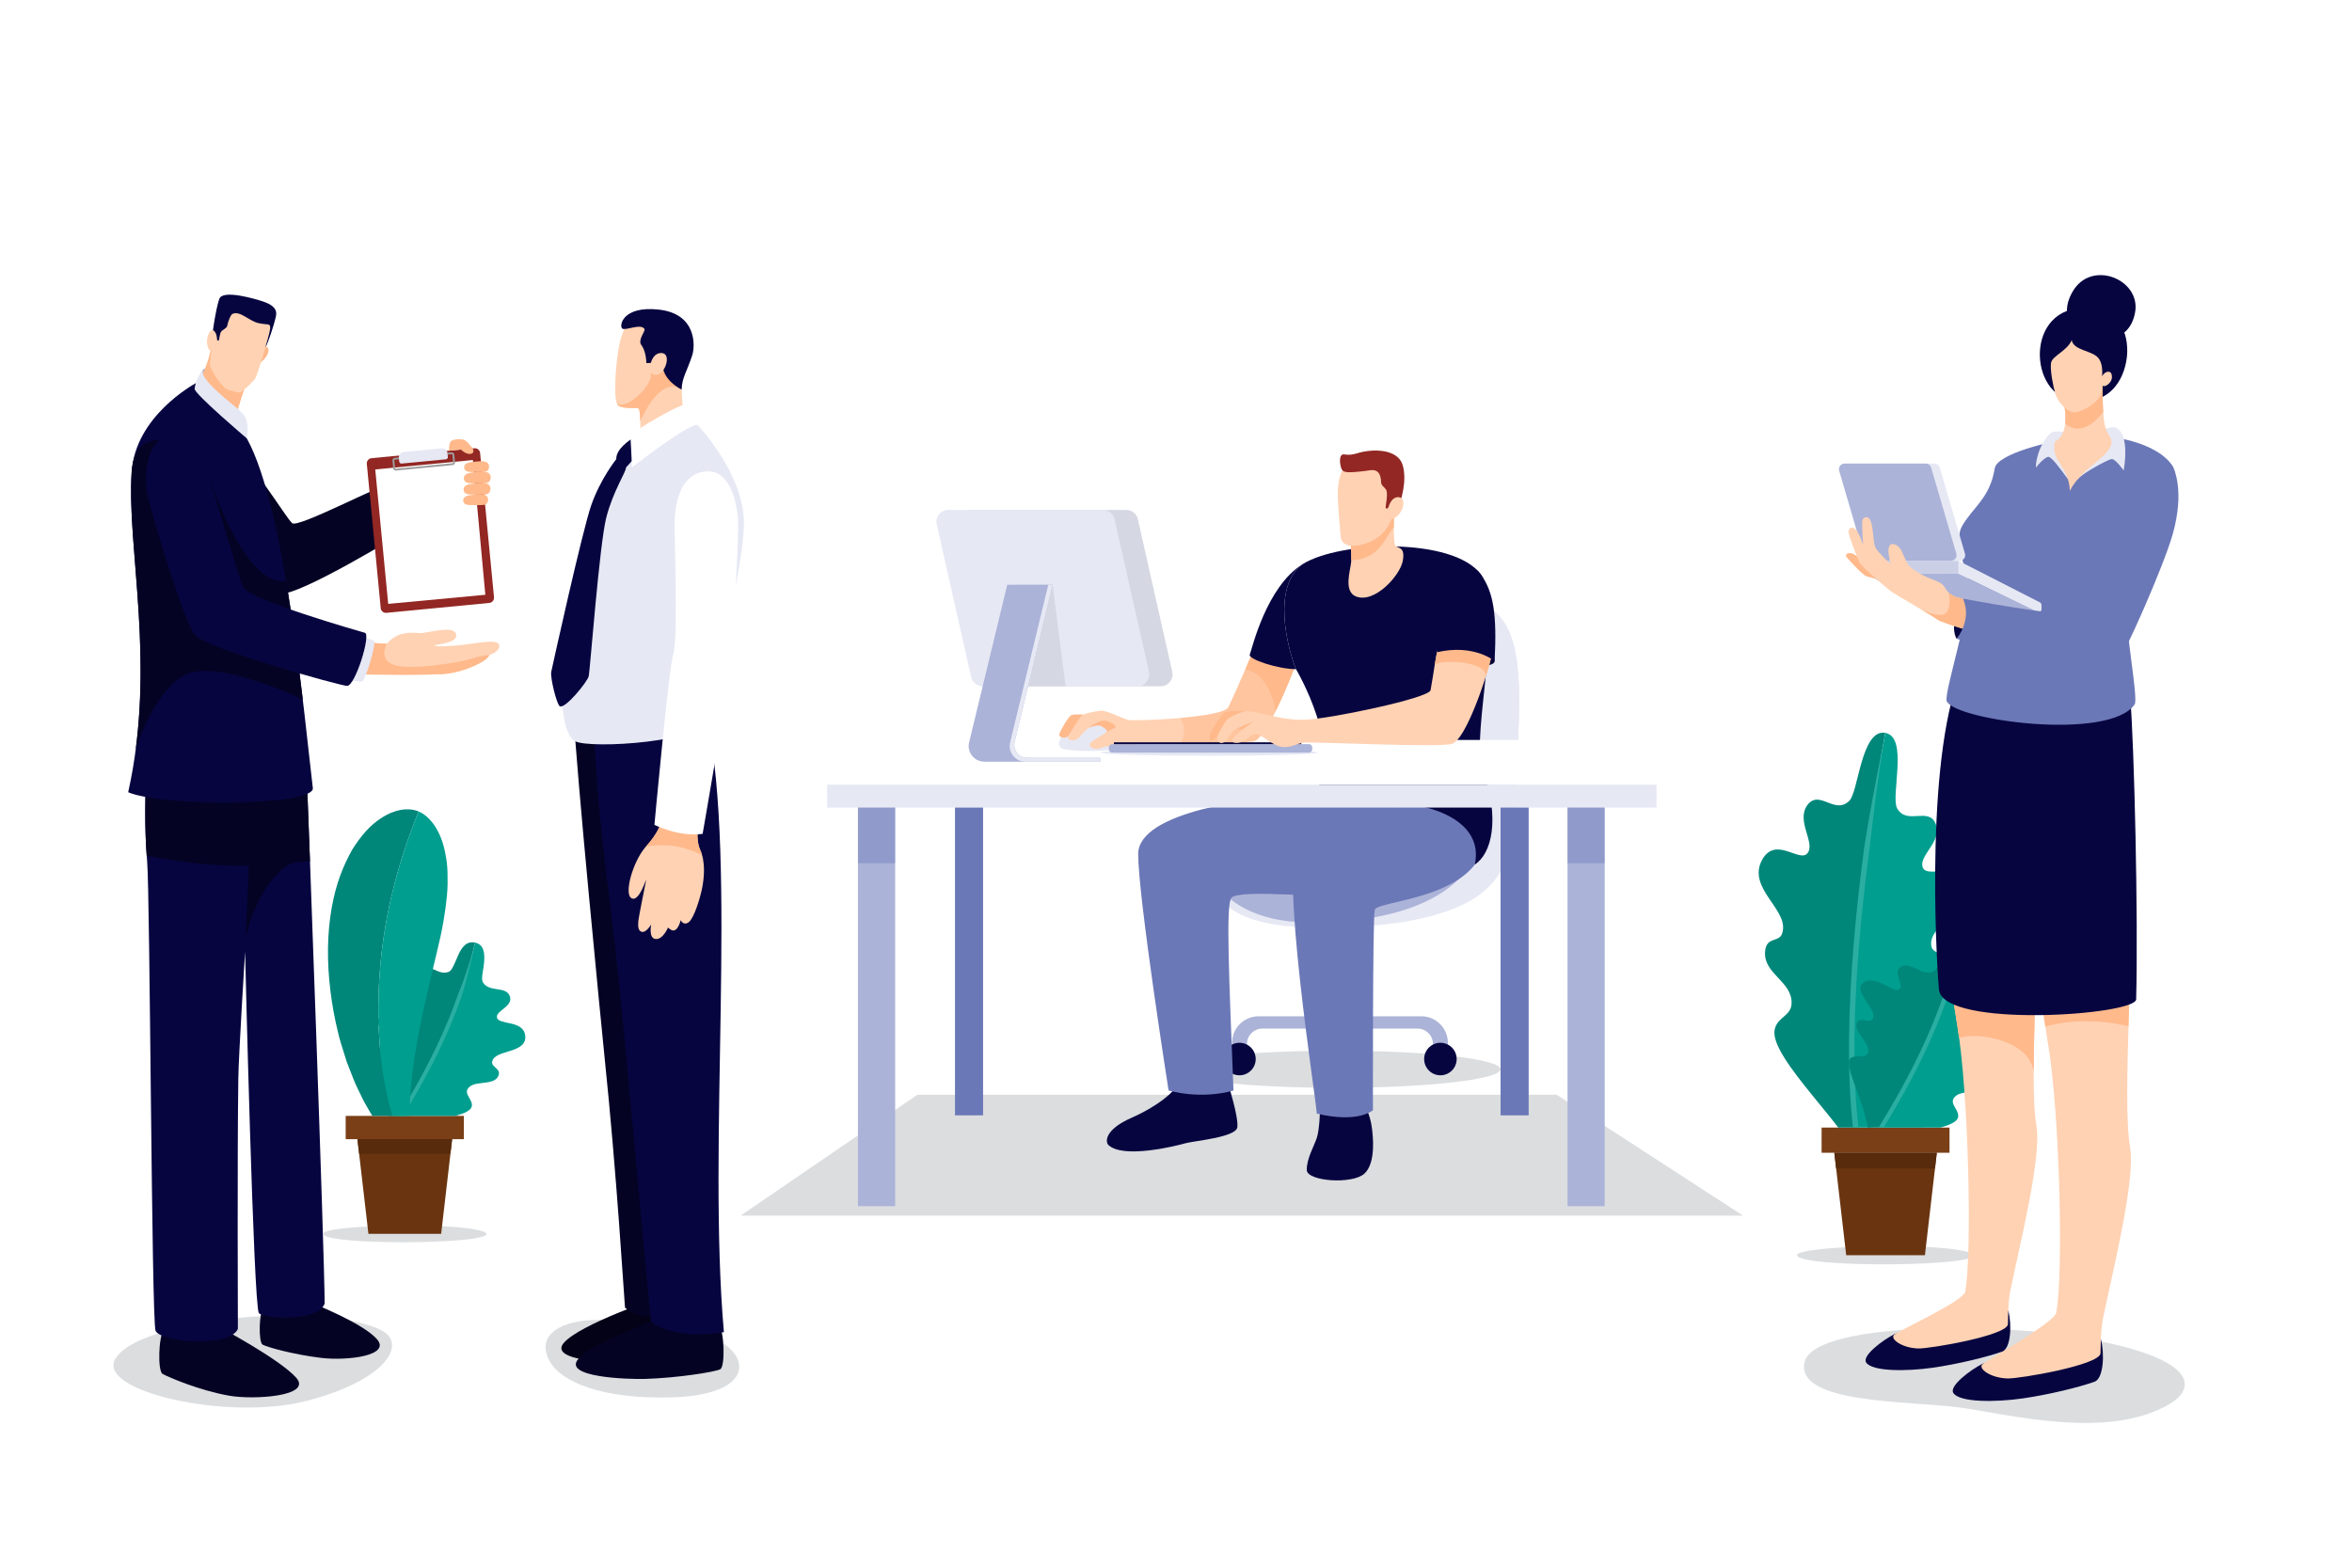 <?xml version="1.0" encoding="utf-8"?>
<!-- Generator: Adobe Illustrator 27.5.0, SVG Export Plug-In . SVG Version: 6.00 Build 0)  -->
<svg version="1.1" xmlns="http://www.w3.org/2000/svg" xmlns:xlink="http://www.w3.org/1999/xlink" x="0px" y="0px"
	 viewBox="0 0 750 500" style="enable-background:new 0 0 750 500;" xml:space="preserve">
<g id="BACKGROUND">
	<rect style="fill:#FFFFFF;" width="750" height="500"/>
</g>
<g id="OBJECTS">
	<g>
		<path style="fill:#DBDDDF;" d="M573.042,400.294c-0.012,3.258,37.08,3.796,51.579,1.726c11.901-1.699,0.829-4.575-21.005-4.575
			C584.78,397.445,573.047,398.866,573.042,400.294z"/>
		<rect x="580.867" y="359.63" style="fill:#7A3F17;" width="40.791" height="8.033"/>
		<polygon style="fill:#69340F;" points="613.813,400.345 588.712,400.345 584.921,367.662 617.603,367.662 		"/>
		<polygon style="fill:#572B0C;" points="617.022,372.677 617.603,367.662 584.921,367.662 585.503,372.677 		"/>
		<g>
			<path style="fill:#00877A;" d="M568.306,297.67c-0.984,3.139-5.251,0.775-5.481,6.128c-0.146,3.429,2.007,5.757,4.179,8.065
				c2.152,2.305,4.346,4.596,4.297,8.042c-0.015,4.171-4.6,4.4-5.409,8.519c-0.888,4.448,5.195,12.527,12.027,20.923
				c2.766,3.426,5.684,6.905,8.266,10.281h5.526c-0.272-2.361-0.517-4.956-0.707-7.772c-0.938-13.175-0.633-30.815,0.766-48.361
				c1.366-17.552,3.672-35.017,5.718-48.058c1.012-6.523,1.947-11.945,2.613-15.737c0.68-3.79,1.069-5.956,1.069-5.956
				c-3.76-0.702-5.952,3.963-7.49,9.198c-1.562,5.229-2.475,11.006-4.004,12.493c-4.693,4.574-9.524-3.827-13.367,1.365
				c-3.63,4.998,2.52,11.828,0.162,15.181c-2.432,3.521-10.184-5.575-14.545,2.195c-2.535,4.581-0.333,8.625,2.208,12.398
				C566.658,290.353,569.531,293.871,568.306,297.67z"/>
			<path style="fill:#009E8F;" d="M591.723,359.63h4.82c1.887-4.034,4.471-7.998,7.175-11.676
				c5.919-8.111,12.149-14.769,11.424-18.664c-0.678-3.583-5.19-4.074-4.944-7.843c0.241-3.135,2.615-5.004,5.029-6.828
				c2.394-1.823,4.804-3.596,5.135-6.63c0.517-4.74-4.002-3.302-4.502-6.276c-0.578-3.634,2.854-6.318,6.085-9.168
				c3.214-2.859,6.211-5.879,4.782-10.459c-2.404-7.882-12.07-1.671-13.594-5.413c-1.467-3.699,6.25-8.27,4.171-13.751
				c-2.15-5.829-9.237,0.464-12.368-5.138c-1.029-1.845-0.148-7.525,0.127-12.89c0.251-5.368-0.09-10.439-3.877-11.146
				c0,0-0.394,2.165-1.083,5.953c-0.669,3.792-1.606,9.213-2.619,15.736c-2.048,13.041-4.353,30.505-5.716,48.058
				c-1.395,17.546-1.696,35.187-0.755,48.361C591.204,354.673,591.451,357.268,591.723,359.63z"/>
			<path style="fill:#2BAEA2;" d="M592.61,359.63c-1.08-9.436-1.357-18.975-1.261-28.497c0.116-10.28,0.687-20.559,1.552-30.812
				c0.85-10.255,2.021-20.485,3.397-30.686c1.131-10.469,2.499-20.919,4.089-31.341l-0.05-0.009
				c-2.14,10.324-4.061,20.699-5.749,31.119c-1.38,10.227-2.554,20.484-3.406,30.773c-0.868,10.287-1.441,20.604-1.557,30.937
				c-0.095,9.506,0.177,19.038,1.25,28.516H592.61z"/>
		</g>
		<g>
			<path style="fill:#00877A;" d="M595.609,359.63h4.238c0.401-0.661,0.822-1.353,1.261-2.075c1.809-2.995,3.856-6.526,5.982-10.348
				c2.076-3.848,4.259-7.974,6.211-12.211c3.989-8.437,7.217-17.213,9.225-23.913c0.493-1.678,0.976-3.208,1.348-4.579
				c0.348-1.378,0.651-2.579,0.901-3.569c0.497-1.979,0.781-3.11,0.781-3.11c-2.976-0.673-4.6,1.585-5.773,4.136
				c-0.565,1.284-1.101,2.626-1.638,3.718c-0.53,1.094-1.051,1.939-1.664,2.2c-1.873,0.796-3.68-0.094-5.414-0.901
				c-1.733-0.814-3.393-1.55-4.912-0.633c-1.473,0.857-1.129,2.345-0.652,3.81c0.463,1.454,1.083,2.889,0.04,3.427
				c-1.058,0.556-2.888-0.658-4.948-1.662c-2.057-1.009-4.344-1.808-6.237-0.622c-2.202,1.379-0.813,3.624,0.68,5.946
				c1.505,2.308,3.293,4.722,1.863,6.044c-1.149,1.084-3.953-1.207-4.832,0.992c-0.543,1.41,0.617,3.071,1.81,4.78
				c1.174,1.702,2.366,3.452,1.672,4.929c-0.844,1.781-4.117,0.233-5.51,1.596c-1.538,1.468,0.97,6.997,3.126,13.262
				C594.17,353.77,595.107,356.833,595.609,359.63z"/>
			<path style="fill:#009E8F;" d="M618.727,359.63c3.076-0.846,5.298-1.851,5.642-3.226c0.534-2.236-2.559-4.122-1.415-6.053
				c0.944-1.606,3.077-1.854,5.251-2.102c2.157-0.26,4.37-0.51,5.247-2.227c1.39-2.662-2.268-3.123-2.043-4.984
				c0.291-2.24,3.256-2.913,6.187-3.837c2.93-0.907,5.676-2.175,5.222-5.365c-0.387-2.713-2.657-3.556-4.9-4.085
				c-2.245-0.524-4.462-0.736-4.821-1.99c-0.336-1.208,1.016-2.132,2.376-3.222c1.342-1.09,2.67-2.361,2.062-4.174
				c-0.674-1.915-2.474-2.179-4.364-2.466c-1.892-0.281-3.872-0.59-4.964-2.409c-0.358-0.595-0.312-1.65-0.134-2.924
				c0.185-1.272,0.494-2.768,0.583-4.259c0.224-2.974-0.112-5.807-3.088-6.48c0,0-0.288,1.13-0.792,3.108
				c-0.251,0.989-0.555,2.19-0.904,3.568c-0.373,1.371-0.857,2.901-1.35,4.579c-2.01,6.7-5.237,15.476-9.224,23.913
				c-1.951,4.238-4.132,8.364-6.207,12.213c-2.124,3.823-4.17,7.355-5.978,10.35c-0.438,0.721-0.857,1.412-1.257,2.072H618.727z"/>
			<path style="fill:#2BAEA2;" d="M600.661,359.63c2.245-3.712,4.463-7.447,6.563-11.253c5.281-9.591,10.009-19.533,13.603-29.9
				l1.207-4.03c0.401-1.342,0.711-2.713,1.07-4.065c0.335-1.36,0.721-2.705,1.014-4.074l0.867-4.105l-0.039-0.01l-1.188,4.017
				c-0.399,1.337-0.89,2.647-1.33,3.97c-0.464,1.316-0.877,2.646-1.381,3.946l-1.513,3.895
				c-3.565,10.286-8.257,20.153-13.509,29.692c-2.223,4.026-4.58,7.978-6.968,11.917H600.661z"/>
		</g>
	</g>
	<g>
		<path style="fill:#DBDDDF;" d="M175.534,434.577c3.476,5.807,15.71,11.833,39.033,11.088s25.625-11.337,15.344-17.69
			c-10.281-6.353-32.304-7.435-41.401-6.948C177.364,421.623,170.806,426.679,175.534,434.577z"/>
		<g>
			<g>
				<path style="fill:#030217;" d="M209.654,413.991c0,0-24.565,8.305-29.819,14.251c-5.254,5.946,16.092,6.556,21.326,6.399
					c10.094-0.302,22.33-2.204,23.916-3.091c1.586-0.888,1.318-12-0.434-14.064C222.891,415.421,211.74,413.297,209.654,413.991z"/>
				<g>
					<path style="fill:#040324;" d="M213.687,228.775H183.01c0.495,14.314,8.883,99.833,9.741,108.109
						c4.028,38.827,6.188,76.283,6.549,80.175c6.536,5.751,17.681,1.526,17.681,1.526s2.313-54.804,0.008-76.618
						C216.072,333.289,213.687,228.775,213.687,228.775z"/>
				</g>
			</g>
			<g>
				<path style="fill:#040324;" d="M214.262,419.141c0,0-24.565,8.305-29.819,14.251c-5.254,5.946,16.092,6.556,21.326,6.399
					c10.094-0.302,22.33-2.203,23.916-3.091c1.586-0.888,1.318-12-0.434-14.064C227.5,420.572,216.348,418.448,214.262,419.141z"/>
				<path style="fill:#070540;" d="M189.172,228.775c0.945,18.626,1.683,30.639,5.503,60.624
					c3.777,29.65,8.783,89.875,12.917,132.011c8.235,6.439,23.24,3.459,23.24,3.459c-5.32-60.847,4.38-148.164-5.334-196.094
					H189.172z"/>
			</g>
			<g>
				<path style="fill:#FFD2B3;" d="M204.152,139.217c0,0,0.296-8.635-0.603-8.983c-0.813-0.314-5.914,0.432-6.812-1.403
					c-0.942-1.926-0.65-10.479,0.479-17.416c0.42-2.584,1.717-9.604,7.006-11.216c5.25-1.601,13.496,0.341,15.057,7.094
					c1.561,6.753-1.932,10.92-1.971,14.355c-0.039,3.435,0.52,9.696,0.52,9.696S209.89,140.349,204.152,139.217z"/>
				<path style="fill:#FFB98B;" d="M207.68,118.839c-0.102,3.83-3.504,7.057-6.326,8.999c-2.822,1.942-4.617,0.993-4.617,0.993
					c0.898,1.835,6,1.088,6.812,1.403c0.412,0.16,0.572,2.066,0.625,4.081c0-0.001,0.001-0.001,0.001-0.002
					c6.584-14.422,12.254-10.578,12.254-10.578l-0.546-7.652C215.883,116.083,207.782,115.009,207.68,118.839z"/>
				<path style="fill:#070540;" d="M217.357,124.254c0,0-5.63-2.669-6.039-7.486c-0.179-2.102-3.824-0.984-3.824-0.984l-1.39,0.011
					c0,0-0.003-3.642-1.581-5.713c-1.282-1.683,1.409-4.526,0.984-5.169c-1.219-1.847-5.981,0.629-7.066-0.114
					c-1.085-0.743-0.053-7.343,11.639-6.056c12.125,1.335,11.602,11.631,10.675,14.516
					C219.099,118.413,217.441,120.454,217.357,124.254z"/>
				<path style="fill:#FFD2B3;" d="M207.495,115.783c0.351-1.067,1.228-3.388,3.632-3.171c3.092,0.28,0.987,7.06-2.108,6.954
					C206.894,119.493,207.222,116.613,207.495,115.783z"/>
			</g>
			<g>
				<g>
					<path style="fill:#E6E8F4;" d="M220.501,133.686c1.197,0.661,16.979,17.111,16.714,33.646
						c-0.249,15.5-10.487,51.19-10.941,61.634c-0.331,7.606-38.256,10.103-43.024,7.379c-4.768-2.724-4.622-20.525-3.713-25.407
						c0.908-4.881,10.184-45.949,11.319-50.401c1.135-4.451,5.186-14.952,11.738-19.859
						C209.246,135.695,216.926,131.712,220.501,133.686z"/>
				</g>
				<path style="fill:#070540;" d="M201.95,139.582c-1.354,0.939-5.523,3.626-5.438,6.861c0,0-5.085,6.345-7.979,14.688
					c-2.895,8.344-12.267,50.872-12.746,53.106c-0.396,1.845,1.702,10.233,2.666,10.98c1.559,1.208,8.88-7.751,9.284-9.567
					c0.404-1.816,3.417-41.989,5.574-50.503c2.157-8.514,6.473-14.85,6.302-16.042c0,0,2.685-2.941,4.132-4.644
					C205.192,142.758,203.305,138.642,201.95,139.582z"/>
				<g>
					<g>
						<g>
							<path style="fill:#FFD2B3;" d="M201.183,286.344c2.688,2.087,5.227-7.551,4.807-5.396
								c-0.615,3.161-2.285,11.343-2.425,12.671c-0.199,1.88-0.074,3.466,1.265,3.608c1.339,0.141,2.83-2.398,2.83-2.398
								s-0.95,4.41,1.394,4.658c2.344,0.248,3.961-3.652,3.961-3.652s0.868,0.814,1.431,0.919c1.81,0.337,2.609-3.283,2.609-3.283
								s0.915,1.979,2.632,0.591c1.716-1.389,3.681-7.944,4.265-11.106c0.557-3.018,1.115-8.099-0.752-12.069
								c-0.237-0.504-1.401-3.303-0.385-9.199c0.595-3.452-10.413-8.161-11.453-1.355c-0.745,4.879-5.138,9.352-5.626,9.935
								C201.74,275.056,199.096,284.724,201.183,286.344z"/>
						</g>
						<g>
							<path style="fill:#FFB98B;" d="M220.096,271.125c1.259,0.46,2.53,0.973,3.769,1.56c-0.177-0.616-0.392-1.22-0.664-1.798
								c-0.237-0.504-1.401-3.303-0.385-9.199c0.595-3.452-10.413-8.161-11.453-1.355c-0.675,4.421-4.336,8.498-5.382,9.66
								C210.799,269.28,215.348,269.391,220.096,271.125z"/>
						</g>
					</g>
					<path style="fill:#FFFFFF;" d="M225.496,150.327c-6.79,0.257-10.609,6.844-10.382,18.225
						c0.227,11.381,0.922,36.21-0.439,40.158c-1.362,3.948-5.994,54.376-5.994,54.376s7.92,3.988,15.373,2.861
						c0,0,9.144-52.422,9.281-57.296c0.205-7.266,2.482-36.764,1.973-43.216C234.789,158.85,232.291,150.07,225.496,150.327z"/>
				</g>
				<path style="fill:#FFFFFF;" d="M218.418,129.061c-1.26-0.287-15.355,7.569-17.398,9.868c0,0,0.479,8.559,0.479,10.176
					c0,0,17.182-13.483,20.855-13.653C222.353,135.452,219.677,129.348,218.418,129.061z"/>
			</g>
		</g>
	</g>
	<g>
		<path style="fill:#DBDDDF;" d="M78.771,420.081c-0.689,0.052-35.736,2.974-41.99,13.276
			c-6.254,10.302,35.736,19.981,61.049,13.429s32.162-18.166,23.824-22.484C113.315,419.985,95.15,418.837,78.771,420.081z"/>
		<g>
			<g>
				<g>
					<path style="fill:#040324;" d="M72.094,141.107c7.063,3.669,19.107,24.254,21.11,25.773c2.003,1.52,28.38-12.462,31.94-12.843
						c4.992,2.71,3.651,15.624,3.651,15.624s-33.37,20.501-39.472,19.692c-6.102-0.809-24.971-28.152-27.455-34.725
						C59.524,148.423,60.686,135.181,72.094,141.107z"/>
				</g>
				<g>
					<path style="fill:#922723;" d="M156.036,192.297l-32.819,3.163c-0.913,0.088-1.724-0.581-1.812-1.493l-4.436-46.02
						c-0.088-0.913,0.581-1.724,1.493-1.812l32.819-3.163c0.913-0.088,1.724,0.581,1.812,1.493l4.436,46.02
						C157.617,191.398,156.949,192.209,156.036,192.297z"/>
					<polygon style="fill:#FFFFFF;" points="123.787,192.601 119.655,149.724 150.798,146.722 154.761,189.697 					"/>
					<g>
						<g>
							<path style="fill:#9C9B9B;" d="M144.4,148.333l-18.157,1.75c-0.428,0.041-0.811-0.274-0.852-0.702l-0.242-2.514
								c-0.041-0.429,0.274-0.811,0.702-0.852l1.324-0.128l0.058,0.6l-1.324,0.128c-0.097,0.009-0.169,0.096-0.16,0.194l0.242,2.514
								c0.009,0.098,0.096,0.169,0.194,0.16l18.157-1.75c0.098-0.009,0.17-0.096,0.16-0.194l-0.242-2.515
								c-0.009-0.097-0.096-0.169-0.194-0.16l-1.324,0.128l-0.058-0.6l1.324-0.128c0.429-0.041,0.811,0.274,0.852,0.702l0.242,2.514
								C145.144,147.909,144.828,148.292,144.4,148.333z"/>
						</g>
						<path style="fill:#E6E8F4;" d="M140.819,142.989l-12.083,1.165c-0.946,0.091-1.639,0.932-1.548,1.878l0.114,1.184
							c0.038,0.389,0.383,0.674,0.772,0.636l14.101-1.359c0.389-0.037,0.674-0.383,0.636-0.772l-0.114-1.184
							C142.607,143.591,141.766,142.898,140.819,142.989z"/>
					</g>
				</g>
				<path style="fill:#FFB98B;" d="M143.168,143.753c0,0-0.096-1.992,0.513-2.897c0.609-0.905,3.385-0.884,4.262-0.582
					c0.876,0.301,1.925,1.774,2.511,2.41c0.586,0.636,0.71,1.534,0.176,1.856c-1.575,0.949-3.67-1.152-3.67-1.152L143.168,143.753z"
					/>
				<path style="fill:#FFB98B;" d="M154.789,150.454c-1.119,0.16-3.667,0.087-4.404,0.08c-0.737-0.007-2.158-0.025-2.359-1.243
					c-0.201-1.217,0.921-1.747,2.235-1.904c1.313-0.157,4.202-0.646,5.176,0.215C156.398,148.433,155.939,150.29,154.789,150.454z"
					/>
				<path style="fill:#FFB98B;" d="M155.226,154.039c-1.207,0.172-3.957,0.094-4.753,0.087c-0.796-0.007-2.328-0.027-2.545-1.341
					c-0.217-1.314,0.994-1.885,2.411-2.054c1.417-0.169,4.535-0.697,5.585,0.232C156.963,151.859,156.467,153.862,155.226,154.039z"
					/>
				<path style="fill:#FFB98B;" d="M155.141,157.649c-1.207,0.172-3.957,0.094-4.753,0.087c-0.796-0.007-2.328-0.027-2.545-1.341
					c-0.217-1.314,0.994-1.885,2.411-2.054c1.417-0.169,4.535-0.697,5.585,0.232C156.878,155.469,156.383,157.472,155.141,157.649z"
					/>
				<path style="fill:#FFB98B;" d="M154.487,161.007c-1.119,0.16-3.667,0.087-4.404,0.08c-0.737-0.006-2.158-0.025-2.359-1.243
					c-0.201-1.217,0.921-1.747,2.235-1.904c1.313-0.157,4.202-0.646,5.176,0.215C156.096,158.986,155.637,160.843,154.487,161.007z"
					/>
			</g>
			<g>
				<path style="fill:#040324;" d="M69.54,423.03c0,0,19.668,10.442,24.922,16.388c5.254,5.946-13.647,7.1-21.383,5.726
					c-9.943-1.766-19.66-6.065-21.246-6.953s-1.318-12,0.434-14.064C54.019,422.063,67.454,422.336,69.54,423.03z"/>
				<path style="fill:#040324;" d="M99.32,415.525c0,0,16.238,6.339,20.861,11.57c4.622,5.231-9.271,6.997-17.751,5.992
					c-8.824-1.046-17.294-3.442-18.689-4.223c-1.395-0.781-1.159-10.558,0.382-12.374C85.664,414.674,97.485,414.915,99.32,415.525z
					"/>
				<g>
					<path style="fill:#070540;" d="M46.792,243.429c-0.499,8.751-0.799,20.468,0.124,31.248
						c0.944,11.016,1.409,146.136,2.68,149.725c1.271,3.589,23.647,5.576,26.259-0.574c0,0-0.214-55.781,0.141-80.023
						c0.106-7.231,2.155-40.271,2.155-40.271s2.687,113.024,4.397,115.257c1.333,1.74,18.607,3.016,20.977-3.001
						c-0.059-16.194-5.054-152.69-5.861-172.361H46.792z"/>
				</g>
				<g>
					<path style="fill:#040324;" d="M78.151,303.535l0.123-2.898C78.167,301.639,78.122,302.611,78.151,303.535z"/>
					<path style="fill:#040324;" d="M93.929,275.06c1.824-0.165,3.455-0.288,4.923-0.305c-0.554-15.02-0.993-26.58-1.188-31.326
						H46.792c-0.471,8.272-0.764,19.195-0.015,29.472c13.814,2.83,24.343,3.385,32.54,3.192l-1.043,24.544
						C79.358,290.453,87.063,276.958,93.929,275.06z"/>
				</g>
			</g>
			<path style="fill:#070540;" d="M99.755,251.333c0.696,5.774-48.138,5.981-58.88,1.343c9.068-40.592-0.498-77.868,1.107-102.122
				c1.179-17.812,19.68-27.902,20.651-28.457c0.972-0.555,13.144,12.452,16.075,17.732
				C91.141,162.223,97.166,229.841,99.755,251.333z"/>
			<path style="fill:#040324;" d="M91.217,185.292C91.217,185.292,91.217,185.292,91.217,185.292
				c-13.669,2.01-24.832-34.186-24.832-34.186s-11.074-11.48-15.229-11.019c-4.9,0.544-8.64,2.42-9.173,10.467
				c-1.423,21.5,5.922,53.236,1.294,88.44c0.002,0.006,0.005,0.019,0.005,0.019s5.613-18.621,15.857-23.799
				c10.244-5.178,37.406,7.879,37.408,7.88C95.152,211.385,93.399,198.058,91.217,185.292z"/>
			<g>
				<path style="fill:#FFD2B3;" d="M118.56,204.941c0,0,1.738,0.341,4.828,0.366c3.272-3.966,7.694-3.605,10.184-3.389
					c2.49,0.216,11.672-2.93,11.915,0.663c0.187,2.759-6.953,2.891-6.896,3.311c0.057,0.42,5.008,0.239,8.627-0.181
					c5.484-0.637,11.211-1.895,11.899-0.133c0.478,1.223-0.86,2.637-3.067,3.303c-0.689,2.121-7.679,5.167-13.108,5.934
					c-4.796,0.678-27.241,0.284-27.241,0.284L118.56,204.941z"/>
				<path style="fill:#FFB98B;" d="M118.56,204.941l-2.859,10.158c0,0,22.445,0.394,27.241-0.284
					c5.429-0.767,12.419-3.813,13.108-5.934c0,0-2.299,0.116-6.294,1.352c-3.995,1.235-18.534,3.48-23.708,1.974
					c-5.174-1.506-3.262-6.038-2.661-6.899C120.298,205.282,118.56,204.941,118.56,204.941z"/>
				<g>
					<path style="fill:#E6E8F4;" d="M114.706,203.06c0,0,3.557,0.918,4.548,1.23c0.991,0.313-2.795,13.297-3.924,13.112
						s-6.003-0.378-6.003-0.378L114.706,203.06z"/>
				</g>
				<path style="fill:#070540;" d="M53.118,139.313c-5.571,0.895-7.152,10.808-6.359,16.74c0.793,5.932,11.882,42.121,15.374,46.429
					c3.492,4.308,45.933,16.115,48.516,16.277c2.583,0.163,7.715-16.369,5.718-16.932c-1.997-0.563-36.823-10.51-38.82-14.526
					c-1.236-2.485-9.485-30.818-11.589-37.582C63.856,142.956,58.69,138.418,53.118,139.313z"/>
			</g>
			<g>
				<path style="fill:#ACB3D8;" d="M64.686,117.964c0.858-1.266,4.795,0.386,4.795,0.386s1.697,7.582,1.635,8.559
					C71.054,127.887,61.596,122.524,64.686,117.964z"/>
				<path style="fill:#070540;" d="M67.397,108.997c0,0,1.254-10.298,2.57-13.733c1.138-2.971,11.478,0.054,14.097,0.956
					c4.914,1.693,4.074,4.031,3.777,5.288c-0.55,2.325-2.035,6.961-3.327,9.723C83.223,113.993,67.397,108.997,67.397,108.997z"/>
				<path style="fill:#FFB98B;" d="M84.147,110.354c0,0,1.563,0.002,1.47,1.46c-0.151,2.381-3.111,4.216-3.111,4.216
					S83.234,111.19,84.147,110.354z"/>
				<path style="fill:#FFB98B;" d="M63.701,120.846c1.031,4.122,10.869,15.067,11.632,12.017c1.948-8.633,5.404-15.383,5.404-15.383
					s-12.145-9.512-13.302-7.154C67.434,110.327,66.535,116.306,63.701,120.846z"/>
				<path style="fill:#FFD2B3;" d="M69.203,108.119c0,0-0.039-1.941-1.06-2.671c-1.021-0.73-2.083,1.442-2.13,3.163
					c-0.047,1.72,0.501,3.596,1.495,3.107c0,0-0.815,4.054-0.487,5.054c0.761,2.318,3.849,6.57,5.114,7.249
					c1.266,0.679,3.902,1.197,4.431,1.162c0.529-0.035,4.176-3.551,4.739-4.291c0.746-0.979,4.653-14.213,4.83-15.977
					c0.207-2.06-0.726-1.152-3.793-1.88c-3.021-0.718-5.769-4.021-8.212-2.92c-0.652,0.294-1.517,2.836-1.652,3.725
					c-0.135,0.889-1.519,1.277-1.982,1.964c-0.463,0.687-0.563,2.566-0.708,2.702C69.645,108.639,69.239,108.844,69.203,108.119z"/>
				<g>
					<path style="fill:#E6E8F4;" d="M62.068,124.022c0.101-1.602,1.247-4.681,2.722-6.18c-1.829,2.995,10.434,11.763,11.775,13.255
						c1.193,1.327,3.05,2.288,2.143,8.731C78.709,139.828,61.967,125.624,62.068,124.022z"/>
				</g>
			</g>
		</g>
	</g>
	<g>
		<path style="fill:#DBDDDF;" d="M575.422,434.525c-2.785,13.252,33.249,12.261,48.836,14.299
			c15.587,2.038,47.537,10.706,67.474-0.975c9.658-5.659,8.427-15.925-33.828-22.074
			C630.327,421.761,577.962,422.442,575.422,434.525z"/>
		<g>
			<g>
				<path style="fill:#070540;" d="M632.204,434.951c-3.972,1.988-10.639,7.077-9.359,9.282c1.91,3.132,13.625,3.001,22.041,1.795
					c8.416-1.206,18.054-3.575,23.019-5.34c2.918-1.037,3.222-9.066,2.019-13.528C669.796,427.402,635.024,433.539,632.204,434.951z
					"/>
				<path style="fill:#FFD2B3;" d="M678.426,282.214c-2.748-16.018-31.05-12.913-31.584,0.456c0,0,3.057,31.344,6.247,50.355
					c3.687,21.979,4.958,72.979,2.619,85.623c-0.594,3.21-21.903,14.959-23.578,16.499c-1.419,1.305,2.495,4.332,8.002,4.501
					c3.801,0.115,29.26-4.248,29.662-7.984c0.084-0.782-0.015-7.115,0.802-11.116c3.089-15.113,10.464-44.325,8.631-54.752
					C676.469,350.114,681.174,298.232,678.426,282.214z"/>
				<path style="fill:#FFB98B;" d="M678.271,327.212c0.155,0.037,0.306,0.082,0.459,0.121c0.511-17.958,1.156-36.604-0.305-45.118
					c-2.748-16.018-31.05-12.913-31.584,0.456c0,0,2.514,25.772,5.36,44.751C660.339,325.088,670.314,325.328,678.271,327.212z"/>
			</g>
			<g>
				<path style="fill:#070540;" d="M604.053,425.554c-3.827,1.916-10.251,6.819-9.018,8.944c1.84,3.018,13.128,2.892,21.238,1.73
					c8.11-1.162,17.397-3.444,22.181-5.145c2.812-1,3.105-8.735,1.946-13.035C640.276,418.28,606.77,424.193,604.053,425.554z"/>
				<path style="fill:#FFD2B3;" d="M648.591,278.379c-2.648-15.435-29.919-12.442-30.434,0.44c0,0,2.946,30.203,6.019,48.522
					c3.553,21.178,4.747,72.422,2.493,84.605c-0.572,3.093-21.075,12.315-22.689,13.799c-1.367,1.257,2.404,4.174,7.711,4.337
					c3.662,0.11,28.195-4.094,28.582-7.693c0.081-0.753-0.015-6.856,0.773-10.711c2.976-14.563,10.083-42.712,8.316-52.759
					C646.706,343.806,651.24,293.813,648.591,278.379z"/>
				<path style="fill:#FFB98B;" d="M624.736,331.083c6.055-2.173,22.557,0.883,23.759,10.766
					c0.048-21.152,2.074-51.945,0.097-63.471c-2.648-15.435-29.919-12.443-30.434,0.44c0,0,2.946,30.203,6.019,48.522
					C624.37,328.497,624.556,329.758,624.736,331.083z"/>
			</g>
			<path style="fill:#070540;" d="M624.068,217.598c-10.543,31.171-6.141,95.146-5.775,98.105
				c1.538,12.411,62.747,8.085,62.88,3.023c0.68-25.963-0.588-81.033-1.916-96.696C677.929,206.367,627.335,208.808,624.068,217.598
				z"/>
			<path style="fill:#6B78B7;" d="M663.082,139.442c-9.778,1.177-26.123,5.362-26.989,9.859c-1.482,9.549-6.931,12.409-10.42,18.447
				c-2.247,3.888-0.051,11.036,1.49,14.898c3.063,7.678-7.494,38.156-6.396,41.006c2.843,6.127,51.589,12.759,59.908,1.052
				c1.303-1.834-3.128-23.607-2.67-33.463c0.458-9.855,16.431-29.49,15.593-40.033C693.053,144.349,678.311,137.609,663.082,139.442
				z"/>
			<g>
				<path style="fill:#E6E8F4;" d="M668.701,137.332c2.215,0,4.328-1.517,5.856-0.953c3.437,1.27,3.645,7.825,2.629,13.68
					c0,0-2.652-3.833-3.884-3.645c-1.232,0.188-9.47,4.628-10.888,6.562c-0.466-2.559-1.72-4.77-3.02-0.192
					c-2.229-2.964-5.292-7.443-6.421-7.067s-3.187,2.529-3.598,3.292c-0.499,0.927-0.139-6.129,4.208-10.603
					c1.386-1.426,4.293-0.581,6.812-0.358C663.985,138.366,666.485,137.332,668.701,137.332z"/>
				<g>
					<path style="fill:#070540;" d="M663.461,128.149c-16.474,0.017-18.196-28.871,0.044-29.872
						c10.967-0.602,14.902,6.186,14.826,13.776C678.277,117.301,675.527,128.137,663.461,128.149z"/>
					<path style="fill:#FFD2B3;" d="M657.158,125.039c0,0,4.372,12.235-1.895,15.834c-1.479,6.323,4.475,7.633,4.774,15.699
						c3.901-8.184,15.769-11.937,12.792-17.194c-1.912-3.377-2.218-3.897-2.418-16.538
						C670.238,111.896,657.722,119.771,657.158,125.039z"/>
					<path style="fill:#FFB98B;" d="M658.52,135.151c5.185,4.221,10.154-1.182,12.142-3.76c-0.121-2.02-0.192-4.729-0.252-8.551
						c-0.173-10.944-12.688-3.069-13.252,2.199C657.158,125.039,659.081,130.463,658.52,135.151z"/>
					<path style="fill:#FFD2B3;" d="M654.021,115.76c-0.335,2.23,0.664,7.39,1.373,9.83c0.709,2.44,3.725,6.138,6.352,5.928
						c2.627-0.21,7.839-3.49,8.352-6.319c0.225-1.243,0.24-1.915,0.312-2.359c0.289,0.802,1.948,0.042,2.727-1.36
						c0.622-1.119,0.228-2.595-0.311-2.813c-1.214-0.49-2.325,0.805-2.521,1.443c0.193-2.281-0.064-4.422-1.084-5.792
						c-1.929-2.589-7.964-2.425-8.603-5.826C659.203,111.911,654.357,113.53,654.021,115.76z"/>
					<path style="fill:#070540;" d="M665.896,107.729c-3.789-1.131-9.817-6.181-5.042-14.623c5.97-10.555,21.926-4,19.978,6.543
						C678.884,110.192,668.455,108.493,665.896,107.729z"/>
				</g>
			</g>
			<g style="opacity:0.2;">
				<path style="fill:#6B78B7;" d="M635.875,150.456c-0.929,4.633-2.833,7.619-4.924,10.274c0.372-0.178,0.529-0.337,0.365-0.47
					c6.647-4.082,11.129-10.817,5.068-9.894C636.222,150.391,636.046,150.425,635.875,150.456z"/>
				<path style="fill:#6B78B7;" d="M678.005,191.24c0.354-7.601,9.929-21.015,13.91-31.593c-6.27-2.89-12.415-3.646-14.525,2.567
					c-4.893,14.407-18.141,21.692-26.391,21.636c-8.251-0.056-12.72-6.247-17.794-4.299c-5.062,1.944-7.615-1.675-7.627-1.692
					c0.473,1.801,1.065,3.483,1.585,4.786c2.483,6.224-3.984,27.43-5.937,36.755c3.488-1.476,8.994-4.184,32.179-5.864
					c24.392-1.768,27.289,6.077,27.293,6.088C679.97,212.153,677.668,198.483,678.005,191.24z"/>
			</g>
			<g>
				<g>
					<path style="fill:#E6E8F4;" d="M624.526,178.864v4.126l24.972,12.216c0.692,0.339,1.5-0.165,1.5-0.936v-1.246
						c0-0.391-0.219-0.75-0.568-0.928L624.526,178.864z"/>
					<polygon style="fill:#CBCFE6;" points="624.526,178.864 594.88,178.864 594.88,182.874 624.526,182.989 					"/>
					<path style="fill:#ACB3D8;" d="M649.993,195.312h-31.727c-0.782,0-1.552-0.201-2.234-0.583l-21.151-11.854l29.646,0.115
						L649.993,195.312z"/>
					<g>
						<path style="fill:#E6E8F4;" d="M626.581,176.563l-8.036-27.427c-0.224-0.765-0.926-1.291-1.723-1.291h-2.729
							c0.797,0,1.499,0.526,1.723,1.291l8.036,27.427c0.337,1.15-0.525,2.3-1.723,2.3h2.729
							C626.056,178.864,626.918,177.713,626.581,176.563z"/>
						<path style="fill:#ACB3D8;" d="M623.852,176.563l-8.036-27.427c-0.224-0.765-0.926-1.291-1.723-1.291h-23.176h-2.729
							c-1.198,0-2.06,1.151-1.723,2.3l8.036,27.427c0.224,0.765,0.926,1.291,1.723,1.291h2.729h23.176
							C623.327,178.864,624.189,177.713,623.852,176.563z"/>
					</g>
				</g>
				<g>
					<path style="fill:#070540;" d="M623.926,203.731c0,0-1.319-1.842-0.654-5.832c0.665-3.99,6.343-0.435,6.343-0.358
						C629.615,197.617,623.926,203.731,623.926,203.731z"/>
					<g>
						<path style="fill:#FFB98B;" d="M601.836,185.51c0,0-5.042-1.2-6.532-1.66c-1.49-0.46-5.696-5.257-6.44-6.117
							c-0.745-0.859,0.378-1.701,1.914-1.161C592.516,177.183,601.836,185.51,601.836,185.51z"/>
						<path style="fill:#FFD2B3;" d="M625.957,190.935c0,0-3.112-0.382-4.639-1.986c-1.528-1.604-1.003-2.562-4.245-3.802
							c-3.242-1.24-7.979-3.379-9.125-5.9c-1.146-2.521-1.814-4.851-3.533-5.539c-1.719-0.688-2.177,0.459-2.235,1.948
							c-0.057,1.49,0.745,4.355,0.745,4.355s-4.125-3.896-4.87-5.329c-0.745-1.432-0.63-5.73-1.432-8.194
							c-0.802-2.464-2.693-1.547-2.808-0.229c-0.115,1.318,0.286,7.563,0.286,7.563s-1.203-3.896-2.406-4.985
							c-1.203-1.089-2.063-0.458-2.235,0.573c-0.172,1.031,2.75,8.366,3.381,9.798c0.63,1.432,8.652,8.251,10.084,9.34
							c1.433,1.089,13.064,7.678,14.783,8.996c1.719,1.318,15.814,5.214,15.814,5.214S631.342,192.978,625.957,190.935z"/>
						<path style="fill:#FFB98B;" d="M620.554,195.442c-1.91,1.986-7.982-1.085-7.982-1.085l0,0
							c2.406,1.428,4.484,2.686,5.136,3.186c1.719,1.318,15.814,5.214,15.814,5.214s-2.181-9.779-7.565-11.822
							c0,0-3.112-0.382-4.639-1.986C621.318,188.948,622.464,193.456,620.554,195.442z"/>
						<path style="fill:#6B78B7;" d="M693.064,149.253c0.124,0.312,3.659,7.319-0.237,21.13
							c-2.88,10.21-15.433,38.581-18.336,42.401s-47.912-8.101-50.565-9.053c0,0,5.031-5.921,2.031-12.797
							c0,0,30.418,5.726,36.272,4.889c3.209-0.458,13.62-30.979,16.846-37.473C684.027,148.381,691.315,144.856,693.064,149.253z"/>
					</g>
				</g>
			</g>
		</g>
	</g>
	<g>
		<path style="fill:#DBDDDF;" d="M103.002,393.478c-0.011,3.011,34.26,3.507,47.656,1.595c10.996-1.57,0.766-4.227-19.408-4.227
			C113.847,390.846,103.007,392.159,103.002,393.478z"/>
		<rect x="110.232" y="355.907" style="fill:#7A3F17;" width="37.688" height="7.422"/>
		<polygon style="fill:#69340F;" points="140.672,393.526 117.48,393.526 113.977,363.328 144.175,363.328 		"/>
		<polygon style="fill:#572B0C;" points="143.637,367.962 144.175,363.328 113.977,363.328 114.515,367.962 		"/>
		<g>
			<path style="fill:#00877A;" d="M123.853,355.907h3.915c0.371-0.611,0.759-1.25,1.165-1.917c1.671-2.767,3.563-6.03,5.527-9.561
				c1.919-3.555,3.935-7.367,5.738-11.282c3.685-7.795,6.668-15.904,8.524-22.094c0.455-1.551,0.901-2.964,1.246-4.231
				c0.322-1.273,0.602-2.383,0.833-3.297c0.459-1.829,0.722-2.874,0.722-2.874c-2.749-0.622-4.25,1.464-5.334,3.821
				c-0.522,1.186-1.017,2.426-1.513,3.435c-0.489,1.011-0.971,1.791-1.538,2.032c-1.731,0.735-3.4-0.086-5.003-0.832
				c-1.601-0.752-3.134-1.432-4.538-0.585c-1.361,0.792-1.043,2.166-0.602,3.52c0.428,1.344,1.001,2.669,0.037,3.166
				c-0.978,0.514-2.668-0.608-4.571-1.535c-1.901-0.932-4.014-1.671-5.763-0.575c-2.034,1.274-0.751,3.349,0.628,5.494
				c1.39,2.132,3.043,4.363,1.721,5.585c-1.062,1.002-3.652-1.116-4.464,0.916c-0.502,1.303,0.57,2.837,1.672,4.416
				c1.085,1.573,2.186,3.19,1.545,4.554c-0.78,1.646-3.804,0.215-5.091,1.474c-1.421,1.356,0.896,6.465,2.888,12.254
				C122.523,350.493,123.389,353.323,123.853,355.907z"/>
			<path style="fill:#009E8F;" d="M145.213,355.907c2.842-0.782,4.895-1.711,5.213-2.981c0.493-2.066-2.364-3.809-1.308-5.592
				c0.872-1.484,2.843-1.713,4.852-1.943c1.993-0.24,4.037-0.471,4.848-2.058c1.284-2.46-2.096-2.886-1.888-4.605
				c0.269-2.07,3.008-2.691,5.717-3.545c2.707-0.838,5.244-2.01,4.825-4.957c-0.357-2.507-2.455-3.285-4.527-3.774
				c-2.074-0.484-4.122-0.68-4.454-1.838c-0.31-1.116,0.939-1.97,2.195-2.977c1.24-1.007,2.467-2.182,1.906-3.856
				c-0.623-1.769-2.286-2.013-4.032-2.279c-1.748-0.26-3.577-0.546-4.587-2.226c-0.331-0.549-0.288-1.524-0.124-2.702
				c0.171-1.175,0.457-2.557,0.539-3.935c0.207-2.747-0.103-5.366-2.853-5.988c0,0-0.266,1.044-0.732,2.871
				c-0.232,0.914-0.513,2.024-0.836,3.297c-0.345,1.267-0.792,2.68-1.247,4.23c-1.857,6.19-4.839,14.299-8.522,22.095
				c-1.803,3.915-3.818,7.728-5.735,11.284c-1.963,3.532-3.853,6.796-5.523,9.563c-0.404,0.666-0.792,1.304-1.162,1.914H145.213z"/>
			<path style="fill:#2BAEA2;" d="M128.521,355.907c2.075-3.43,4.124-6.881,6.064-10.397c4.88-8.862,9.248-18.047,12.568-27.626
				l1.115-3.723c0.37-1.24,0.656-2.506,0.988-3.756c0.31-1.257,0.666-2.499,0.936-3.764l0.801-3.793l-0.036-0.009l-1.098,3.712
				c-0.368,1.235-0.822,2.445-1.229,3.668c-0.428,1.216-0.811,2.445-1.276,3.646l-1.398,3.599
				c-3.294,9.504-7.629,18.62-12.481,27.434c-2.054,3.72-4.232,7.371-6.438,11.011H128.521z"/>
		</g>
		<g>
			<g>
				<path style="fill:#00877A;" d="M108.617,332.434c0.628,2.103,1.268,4.151,1.913,6.134c0.744,1.988,1.498,3.91,2.242,5.753
					c0.726,1.844,1.656,3.612,2.451,5.289c0.424,0.838,0.791,1.656,1.247,2.448c0.454,0.783,0.9,1.551,1.336,2.303
					c0.316,0.528,0.619,1.041,0.921,1.545h6.455c-1.358-4.393-2.334-8.912-3.026-13.446c-1.443-9.385-1.787-18.92-1.308-28.397
					c0.905-18.983,5.452-37.699,12.645-55.254c-3.634-1.53-9.522-0.764-15.688,5.108c-1.476,1.487-2.964,3.291-4.429,5.441
					c-0.366,0.538-0.733,1.096-1.092,1.678c-0.332,0.59-0.662,1.202-0.988,1.837c-0.652,1.269-1.289,2.629-1.907,4.081
					c-2.461,5.803-4.215,13.22-4.696,22.174c-0.451,8.821,0.479,18.141,2.34,26.871C107.548,328.19,107.979,330.331,108.617,332.434
					z"/>
			</g>
			<g>
				<path style="fill:#009E8F;" d="M125.181,355.907h5.374c0.002-0.219,0.004-0.426,0.006-0.649
					c-0.034-1.334,0.11-2.817,0.185-4.312c0.04-0.745,0.082-1.506,0.124-2.281c0.037-0.769,0.158-1.585,0.231-2.39
					c0.193-1.628,0.271-3.248,0.536-4.964c0.232-1.691,0.471-3.424,0.714-5.19c0.324-1.775,0.635-3.565,0.929-5.362
					c0.284-1.794,0.74-3.634,1.07-5.452c1.526-7.306,3.262-14.675,4.961-21.621c1.752-7.041,2.739-12.979,3.216-18.111
					c0.121-1.281,0.186-2.517,0.2-3.709c-0.006-1.187-0.012-2.325-0.017-3.421c-0.048-2.178-0.287-4.192-0.67-6.042
					c-1.292-7.299-4.868-12.046-8.549-13.593c-7.193,17.555-11.74,36.271-12.645,55.254c-0.479,9.477-0.135,19.012,1.308,28.397
					C122.847,346.994,123.823,351.514,125.181,355.907z"/>
			</g>
		</g>
	</g>
	<g>
		<g>
			<ellipse style="fill:#DBDDDF;" cx="426.266" cy="341.03" rx="52.236" ry="5.916"/>
			<g>
				<polygon style="fill:#DBDDDF;" points="292.547,349.153 496.387,349.153 555.823,387.714 236.163,387.714 				"/>
			</g>
			<g>
				<g>
					
						<rect x="417.089" y="283.853" transform="matrix(-1 -1.224647e-16 1.224647e-16 -1 854.577 584.374)" style="fill:#ACB3D8;" width="20.399" height="16.667"/>
					<g>
						
							<rect x="423.542" y="300.521" transform="matrix(-1 -1.224647e-16 1.224647e-16 -1 853.704 634.358)" style="fill:#ACB3D8;" width="6.621" height="33.317"/>
						<path style="fill:#ACB3D8;" d="M461.703,332.618v2.847h-4.776v-2.513c0-2.705-2.193-4.898-4.898-4.898H402.54
							c-2.705,0-4.898,2.193-4.898,4.898v2.513h-4.776v-2.847c0-4.686,3.799-8.486,8.486-8.486h51.866
							C457.904,324.132,461.703,327.931,461.703,332.618z"/>
						<path style="fill:#070540;" d="M454.13,337.771c0-2.864,2.322-5.185,5.185-5.185c2.864,0,5.185,2.322,5.185,5.185
							c0,2.864-2.322,5.185-5.185,5.185C456.451,342.956,454.13,340.635,454.13,337.771z"/>
						<circle style="fill:#070540;" cx="426.948" cy="337.771" r="5.185"/>
						<path style="fill:#070540;" d="M390.047,337.771c0-2.864,2.322-5.185,5.185-5.185s5.185,2.322,5.185,5.185
							c0,2.864-2.321,5.185-5.185,5.185S390.047,340.635,390.047,337.771z"/>
					</g>
				</g>
				<path style="fill:#E6E8F4;" d="M386.105,280.164c0,0,0,14.608,29.443,15.521c29.443,0.913,50.67-3.599,59.799-13.554
					c9.13-9.955,7.76-22.403,8.673-44.139c0.913-21.736,1.826-44.56-15.749-46.158c-17.73-1.612-29.904,7.532-33.326,28.759
					c-3.421,21.227-0.404,38.654-12.982,43.064C409.386,268.068,384.279,268.524,386.105,280.164z"/>
				<g>
					<path style="fill:#E6E8F4;" d="M419.828,264.723c0.979-0.343,1.854-0.775,2.655-1.272c-0.173,0.068-0.339,0.143-0.518,0.206
						c-8.756,3.07-23.573,4.228-31.161,8.572C398.789,268.735,411.835,267.525,419.828,264.723z"/>
					<path style="fill:#E6E8F4;" d="M468.272,191.835c-7.037-0.64-13.194,0.422-18.281,3.253c4.643-2.028,10.067-2.74,16.144-2.188
						c17.575,1.598,16.662,24.422,15.749,46.158c-0.913,21.736,0.457,34.184-8.673,44.139c-1.961,2.138-4.484,4.024-7.523,5.66
						c4.008-1.866,7.257-4.105,9.66-6.725c9.13-9.955,7.76-22.403,8.673-44.139C484.934,216.257,485.847,193.432,468.272,191.835z"
						/>
				</g>
				<path style="fill:#ACB3D8;" d="M389.528,283.892c0,0.457,7.304,9.434,24.802,10.195s39.256-2.265,50.82-13.678
					c11.564-11.412,1.219-10.516-2.737-13.103c-3.956-2.587-59.495-1.217-68.625,4.565
					C384.659,277.654,389.528,283.892,389.528,283.892z"/>
			</g>
			<g>
				<path style="fill:#060433;" d="M476.603,210.836c0,0,0.399,1.541-4.964,1.598c-5.364,0.057,1.141-6.048,1.141-6.048
					S476.432,207.583,476.603,210.836z"/>
				<g>
					<path style="fill:#070540;" d="M391.787,346.178c0,0,3.206,10.172,2.764,13.378c-0.442,3.206-13.931,4.312-16.585,5.086
						c-2.654,0.774-19.703,5.064-24.494,0.568c-1.06-0.995-1.253-4.902,7.26-8.661c8.513-3.759,13.917-8.381,14.47-10.593
						C375.755,343.745,390.986,343.469,391.787,346.178z"/>
					<g>
						<path style="fill:#6B78B7;" d="M393.332,347.8c0,0-9.282,3.043-20.694,0c0,0-9.7-61.69-9.7-75.384
							c0-13.694,37.01-17.962,50.262-18.85c8.858-0.593,32.057-4.367,34.188,9.936c2.13,14.303-9.776,22.216-15.559,22.672
							c-5.782,0.457-36.443-2.815-39.15,0.135C390.823,288.332,391.955,312.575,393.332,347.8z"/>
						<path style="opacity:0.3;fill:#6B78B7;" d="M431.829,286.175c5.782-0.456,17.689-8.369,15.559-22.672
							c-2.13-14.303-25.329-10.53-34.188-9.936c-0.296,0.02-0.618,0.043-0.937,0.067c7.973,5.498,0.316,13.902-9.574,18.315
							c-9.891,4.413-10.51,15.79-10.51,15.79s0.001,0.002,0.001,0.002c0.134-0.72,0.298-1.211,0.497-1.429
							C395.387,283.36,426.047,286.631,431.829,286.175z"/>
					</g>
					<g>
						<path style="fill:#070540;" d="M420.929,353.773c0,0-0.114,6.391-1.027,9.13s-3.31,6.771-3.195,10.309
							c0.114,3.538,14.493,4.641,18.373,1.103c3.88-3.538,2.579-12.832,2.464-13.974s-0.867-6.454-3.035-7.938
							C432.341,350.92,422.184,352.827,420.929,353.773z"/>
						<g>
							<path style="fill:#6B78B7;" d="M441.041,255.081c-8.101,2.322-21.157,7.052-26.863,13.215
								c-6.463,6.98,5.478,81.825,5.706,86.846c0,0,11.772,3.309,17.917-1.027c0,0-0.114-60.941,0.571-63.908
								c0.685-2.967,28.987-3.195,34.465-19.172C478.315,255.058,449.142,252.759,441.041,255.081z"/>
							<path style="opacity:0.3;fill:#6B78B7;" d="M441.042,255.081c-1.257,0.36-2.641,0.785-4.091,1.257
								c15.972-0.482,32.422,20.485,24.375,26.249c5.152-2.517,9.65-6.125,11.511-11.553
								C478.315,255.058,449.142,252.759,441.042,255.081z"/>
						</g>
					</g>
					<path style="fill:#070540;" d="M472.609,244.559c-3.505-9.92,7.212-51.079-0.439-61.404
						c-8.747-11.805-44.782-10.767-56.85-3.189c-9.757,7.247-4.815,26.598-2.054,33.456c0,0,15.64,26.361,5.826,39.646
						c2.748-0.232,9.886,2.914,19.577,2.724c18.039-0.354,34.637,6.167,31.605,19.961
						C475.461,272.404,478.657,261.677,472.609,244.559z"/>
					<g>
						<path style="fill:#FFD2B3;" d="M430.334,169.05c0,0,0.743,7.42,0.532,10.089c-0.211,2.669-2.565,9.479,1.525,11.094
							c5.933,2.343,14.025-6.657,14.906-11.263c0.881-4.606-1.462-4.074-2.302-4.822c-0.841-0.747-0.419-11.283-0.419-11.283
							L430.334,169.05z"/>
						<path style="fill:#FFB98B;" d="M430.889,178.687c8.349-0.264,10.02-5.836,13.581-10.57c0.003-2.687,0.105-5.25,0.105-5.25
							l-14.242,6.184C430.334,169.05,431.001,175.724,430.889,178.687z"/>
						<path style="fill:#FFD2B3;" d="M433.389,144.84c0,0,8.504-2.709,12.387,3.024c3.882,5.733-1.257,11.754-1.45,14.835
							c-0.226,3.601-2.935,8.853-9.065,10.727c-5.567,1.702-7.636-0.127-7.768-2.465c-0.131-2.339-1.11-10.898-0.857-14.892
							C426.888,152.075,428.184,146.913,433.389,144.84z"/>
						<path style="fill:#922723;" d="M442.725,161.847c-0.206,0.521-0.878,0.385-0.89,0.066c-0.023-0.606,0.725-3.914,0.311-5.374
							c-0.269-0.949-1.712-1.6-1.732-2.603c-0.103-5.032-3.194-3.97-4.81-3.765c-6.404,0.812-6.963,0.377-7.56-0.2
							c-0.597-0.577-1.245-4.065-0.175-4.874c0.774-0.584,1.568,0.503,4.806-0.503c5.177-1.609,12.955-1.394,14.554,3.589
							c1.557,4.855-0.356,11.417-1.568,14.138C444.919,162.309,443.012,161.122,442.725,161.847z"/>
						<path style="fill:#FFD2B3;" d="M442.651,162.132c0,0,0.832-3.96,3.568-3.535c2.585,0.402,1.062,6.286-2.74,7.073
							c-0.493,0.102-0.99-0.2-1.086-0.694C442.289,164.443,442.291,163.563,442.651,162.132z"/>
					</g>
				</g>
				<g>
					<polygon style="fill:#FFFFFF;" points="298.688,235.993 505.394,235.993 528.219,250.265 263.767,250.265 					"/>
					<rect x="263.767" y="250.265" style="fill:#E6E8F4;" width="264.452" height="7.304"/>
					<g>
						<rect x="304.526" y="257.569" style="fill:#6B78B7;" width="8.958" height="98.159"/>
						<rect x="478.501" y="257.569" style="fill:#6B78B7;" width="8.958" height="98.159"/>
					</g>
					<g>
						<rect x="499.84" y="257.569" style="fill:#ACB3D8;" width="11.869" height="127.133"/>
						<rect x="499.84" y="257.568" style="opacity:0.4;fill:#6B78B7;" width="11.869" height="17.758"/>
					</g>
					<g>
						<rect x="273.581" y="257.569" style="fill:#ACB3D8;" width="11.869" height="127.133"/>
						<rect x="273.581" y="257.568" style="opacity:0.4;fill:#6B78B7;" width="11.869" height="17.758"/>
					</g>
				</g>
				<g>
					<g>
						<path style="fill:#E6E8F4;" d="M350.309,230.141c0,0-7.152-1.141-10.157,2.511c-3.005,3.652-2.853,5.136-1.598,6.048
							c1.255,0.913,15.444,1.408,19.781-0.418C360.663,237.302,355.661,230.079,350.309,230.141z"/>
						<path style="fill:#FFB98B;" d="M346.391,227.973c0,0-3.918-0.342-4.831,0.152c-0.913,0.495-3.69,5.25-3.804,6.163
							c-0.114,0.913,2.236,1.718,3.267-0.034C342.054,232.501,346.391,227.973,346.391,227.973z"/>
						<path style="fill:#FFD2B3;" d="M400.027,206.67c0,0-5.455,13.04-8.331,18.887c-1.712,3.481-29.881,4.46-31.783,4.08
							c-1.902-0.38-7.056-3.186-8.958-2.958c-1.902,0.228-5.25,0.761-6.22,1.788c-0.97,1.027-3.298,5.07-4.125,6.496
							c-0.674,1.162,2.312,1.696,3.342,0.394c0.869-1.099,2.496-2.611,3.009-3.067c0.514-0.456,2.853-1.084,3.652-0.913
							c0.799,0.171,2.454,1.312,2.454,1.826c0,0.514-4.337,2.669-5.364,3.731c-1.027,1.062,1.141,2.716,3.595,1.575
							c2.454-1.141,5.763,0.057,7.361,0.057c1.598,0,3.794-0.913,4.194-1.484c0.399-0.571,18.516,1.141,36.776-0.628
							c4.135-0.4,12.386-21.334,12.955-23.049C413.151,211.692,400.749,204.551,400.027,206.67z"/>
						<path style="opacity:0.5;fill:#FFB98B;" d="M400.027,206.67c0,0-5.455,13.04-8.331,18.887
							c-0.833,1.694-7.932,2.794-15.219,3.435c1.493,2.451,1.474,5.828-0.053,8.259c6.598,0.094,14.883,0.011,23.204-0.795
							c4.135-0.4,12.386-21.334,12.955-23.049C413.151,211.692,400.749,204.551,400.027,206.67z"/>
						<path style="fill:#FFB98B;" d="M400.028,206.67c0,0-1.285,3.072-2.936,6.9c7.462,0.899,9.863,12.761,9.556,13.466
							c2.992-5.95,5.623-12.687,5.935-13.629C413.151,211.692,400.749,204.551,400.028,206.67z"/>
						<g>
							<path style="fill:#FFB98B;" d="M346.57,232.648c-0.008,0.007-0.017,0.015-0.025,0.022c-0.001,0.001-0.001,0.001-0.002,0.002
								C346.552,232.664,346.561,232.656,346.57,232.648z"/>
							<path style="fill:#FFB98B;" d="M352.268,229.837c-1.596-0.103-3.853,1.208-5.282,2.438c0.548-0.455,2.838-1.066,3.627-0.897
								c0.799,0.171,2.454,1.312,2.454,1.826c0,0.148-0.366,0.434-0.902,0.789c0.002-0.002,0.007-0.003,0.009-0.005
								c1.549-1.07,3.176-1.755,3.575-2.04C356.148,231.663,354.037,229.951,352.268,229.837z"/>
						</g>
					</g>
					<path style="fill:#070540;" d="M415.32,179.966c-11.519,7.234-16.014,26.758-16.802,28.843
						c-0.535,1.415,8.982,4.613,14.748,4.613C410.505,206.564,405.562,187.213,415.32,179.966z"/>
				</g>
				<g>
					<path style="fill:#E6E8F4;" d="M420.189,240.034c0,0.556-15.477,1.006-34.568,1.006c-19.091,0-34.568-0.45-34.568-1.006
						c0-0.556,15.477-1.006,34.568-1.006C404.713,239.028,420.189,239.478,420.189,240.034z"/>
					<g>
						<path style="fill:#ACB3D8;" d="M417.405,237.335h-62.791c-0.571,0-1.034,0.463-1.034,1.034V239
							c0,0.571,0.463,1.034,1.034,1.034h62.791c0.571,0,1.034-0.463,1.034-1.034v-0.632
							C418.439,237.798,417.976,237.335,417.405,237.335z"/>
						<rect x="355.201" y="236.751" style="fill:#070540;" width="59.754" height="0.584"/>
					</g>
				</g>
				<g>
					<g>
						<path style="fill:#FFD2B3;" d="M458.722,206.281c-1.063,3.414-1.441,7.885-2.547,13.856
							c-0.471,2.544-32.715,9.282-40.247,9.434c-7.532,0.152-12.249-2.073-16.757-2.587c-4.508-0.514-8.198-0.163-8.921,0.318
							c-0.723,0.481-3.582,5.064-4.146,6.225c-0.685,1.408-0.723,2.86,0.419,2.663s2.168-2.397,2.168-2.397
							s-0.913,2.016,0.038,2.891c0.951,0.875,2.397-0.38,2.929-1.255c0.533-0.875,1.446-2.435,2.32-2.815s2.244,0.076,2.244,0.076
							s-3.266,2.583-3.345,3.517c-0.079,0.934,2.457,1.11,4.213-0.214c1.756-1.325,2.39-1.957,3.81-1.819
							c1.42,0.138,4.907,3.69,7.874,4.032c2.967,0.342,4.185-0.951,7.076-1.331c2.891-0.38,42.833,1.643,47.17,0.38
							c4.337-1.262,11.069-21.226,12.435-27.388C476.823,203.704,459.718,203.082,458.722,206.281z"/>
						<path style="fill:#FFB98B;" d="M393.979,232.614c0.875-0.38,2.244,0.076,2.244,0.076s2.392-1.879,3.193-2.366
							C400.317,229.777,395.411,231.806,393.979,232.614z"/>
						<path style="fill:#FFB98B;" d="M397.198,226.81c-3.577-0.229-6.333,0.084-6.947,0.492c-0.723,0.481-3.582,5.064-4.146,6.225
							c-0.685,1.407-0.723,2.86,0.419,2.663s2.168-2.397,2.168-2.397s1.866-3.9,2.973-4.638
							C392.94,228.33,394.952,227.324,397.198,226.81z"/>
					</g>
					<path style="fill:#FFB98B;" d="M473.785,215.823c0.773-2.442,1.362-4.557,1.672-5.957c1.366-6.162-15.739-6.785-16.735-3.586
						c-0.503,1.614-0.852,3.474-1.198,5.607C461.234,210.103,474.434,211.23,473.785,215.823z"/>
					<path style="fill:#070540;" d="M472.169,183.155c4.143,5.772,5.178,12.797,4.434,27.681c0,0-6.535-5.54-18.347-2.82
						c0,0,0.532-10.948,2.997-18.464C463.579,182.465,468.383,177.88,472.169,183.155z"/>
				</g>
			</g>
		</g>
		<g>
			<g>
				<g>
					<path style="fill:#D5D7E2;" d="M359.125,162.631h-49.276c-2.442,0-4.253,2.265-3.716,4.647l10.963,48.633
						c0.392,1.737,1.935,2.971,3.716,2.971h49.276c2.441,0,4.253-2.265,3.716-4.647l-10.963-48.632
						C362.449,163.865,360.906,162.631,359.125,162.631z"/>
					<path style="fill:#E6E8F4;" d="M351.697,162.631h-49.276c-2.442,0-4.253,2.265-3.716,4.647l10.964,48.633
						c0.392,1.737,1.935,2.971,3.716,2.971h49.276c2.442,0,4.253-2.265,3.716-4.647l-10.963-48.632
						C355.021,163.865,353.478,162.631,351.697,162.631z"/>
				</g>
				<path style="fill:#D5D7E2;" d="M323.794,186.501l-3.419,32.354c0.102,0.008,0.201,0.026,0.304,0.026h19.092l-4.105-32.38
					H323.794z"/>
			</g>
			<g>
				<path style="fill:#ACB3D8;" d="M327.559,241.706c-2.674,0-4.643-2.502-4.014-5.101l12.122-50.104h-14.481l-12.16,50.26
					c-0.761,3.145,1.622,6.173,4.858,6.173h36.957v-1.228H327.559z"/>
				<path style="fill:#E6E8F4;" d="M341.748,241.706h-14.189c-2.674,0-4.643-2.502-4.014-5.101l12.122-50.104h-1.395l-12.16,50.26
					c-0.761,3.145,1.622,6.173,4.858,6.173h23.871v-1.228H341.748z"/>
			</g>
		</g>
	</g>
</g>
</svg>
